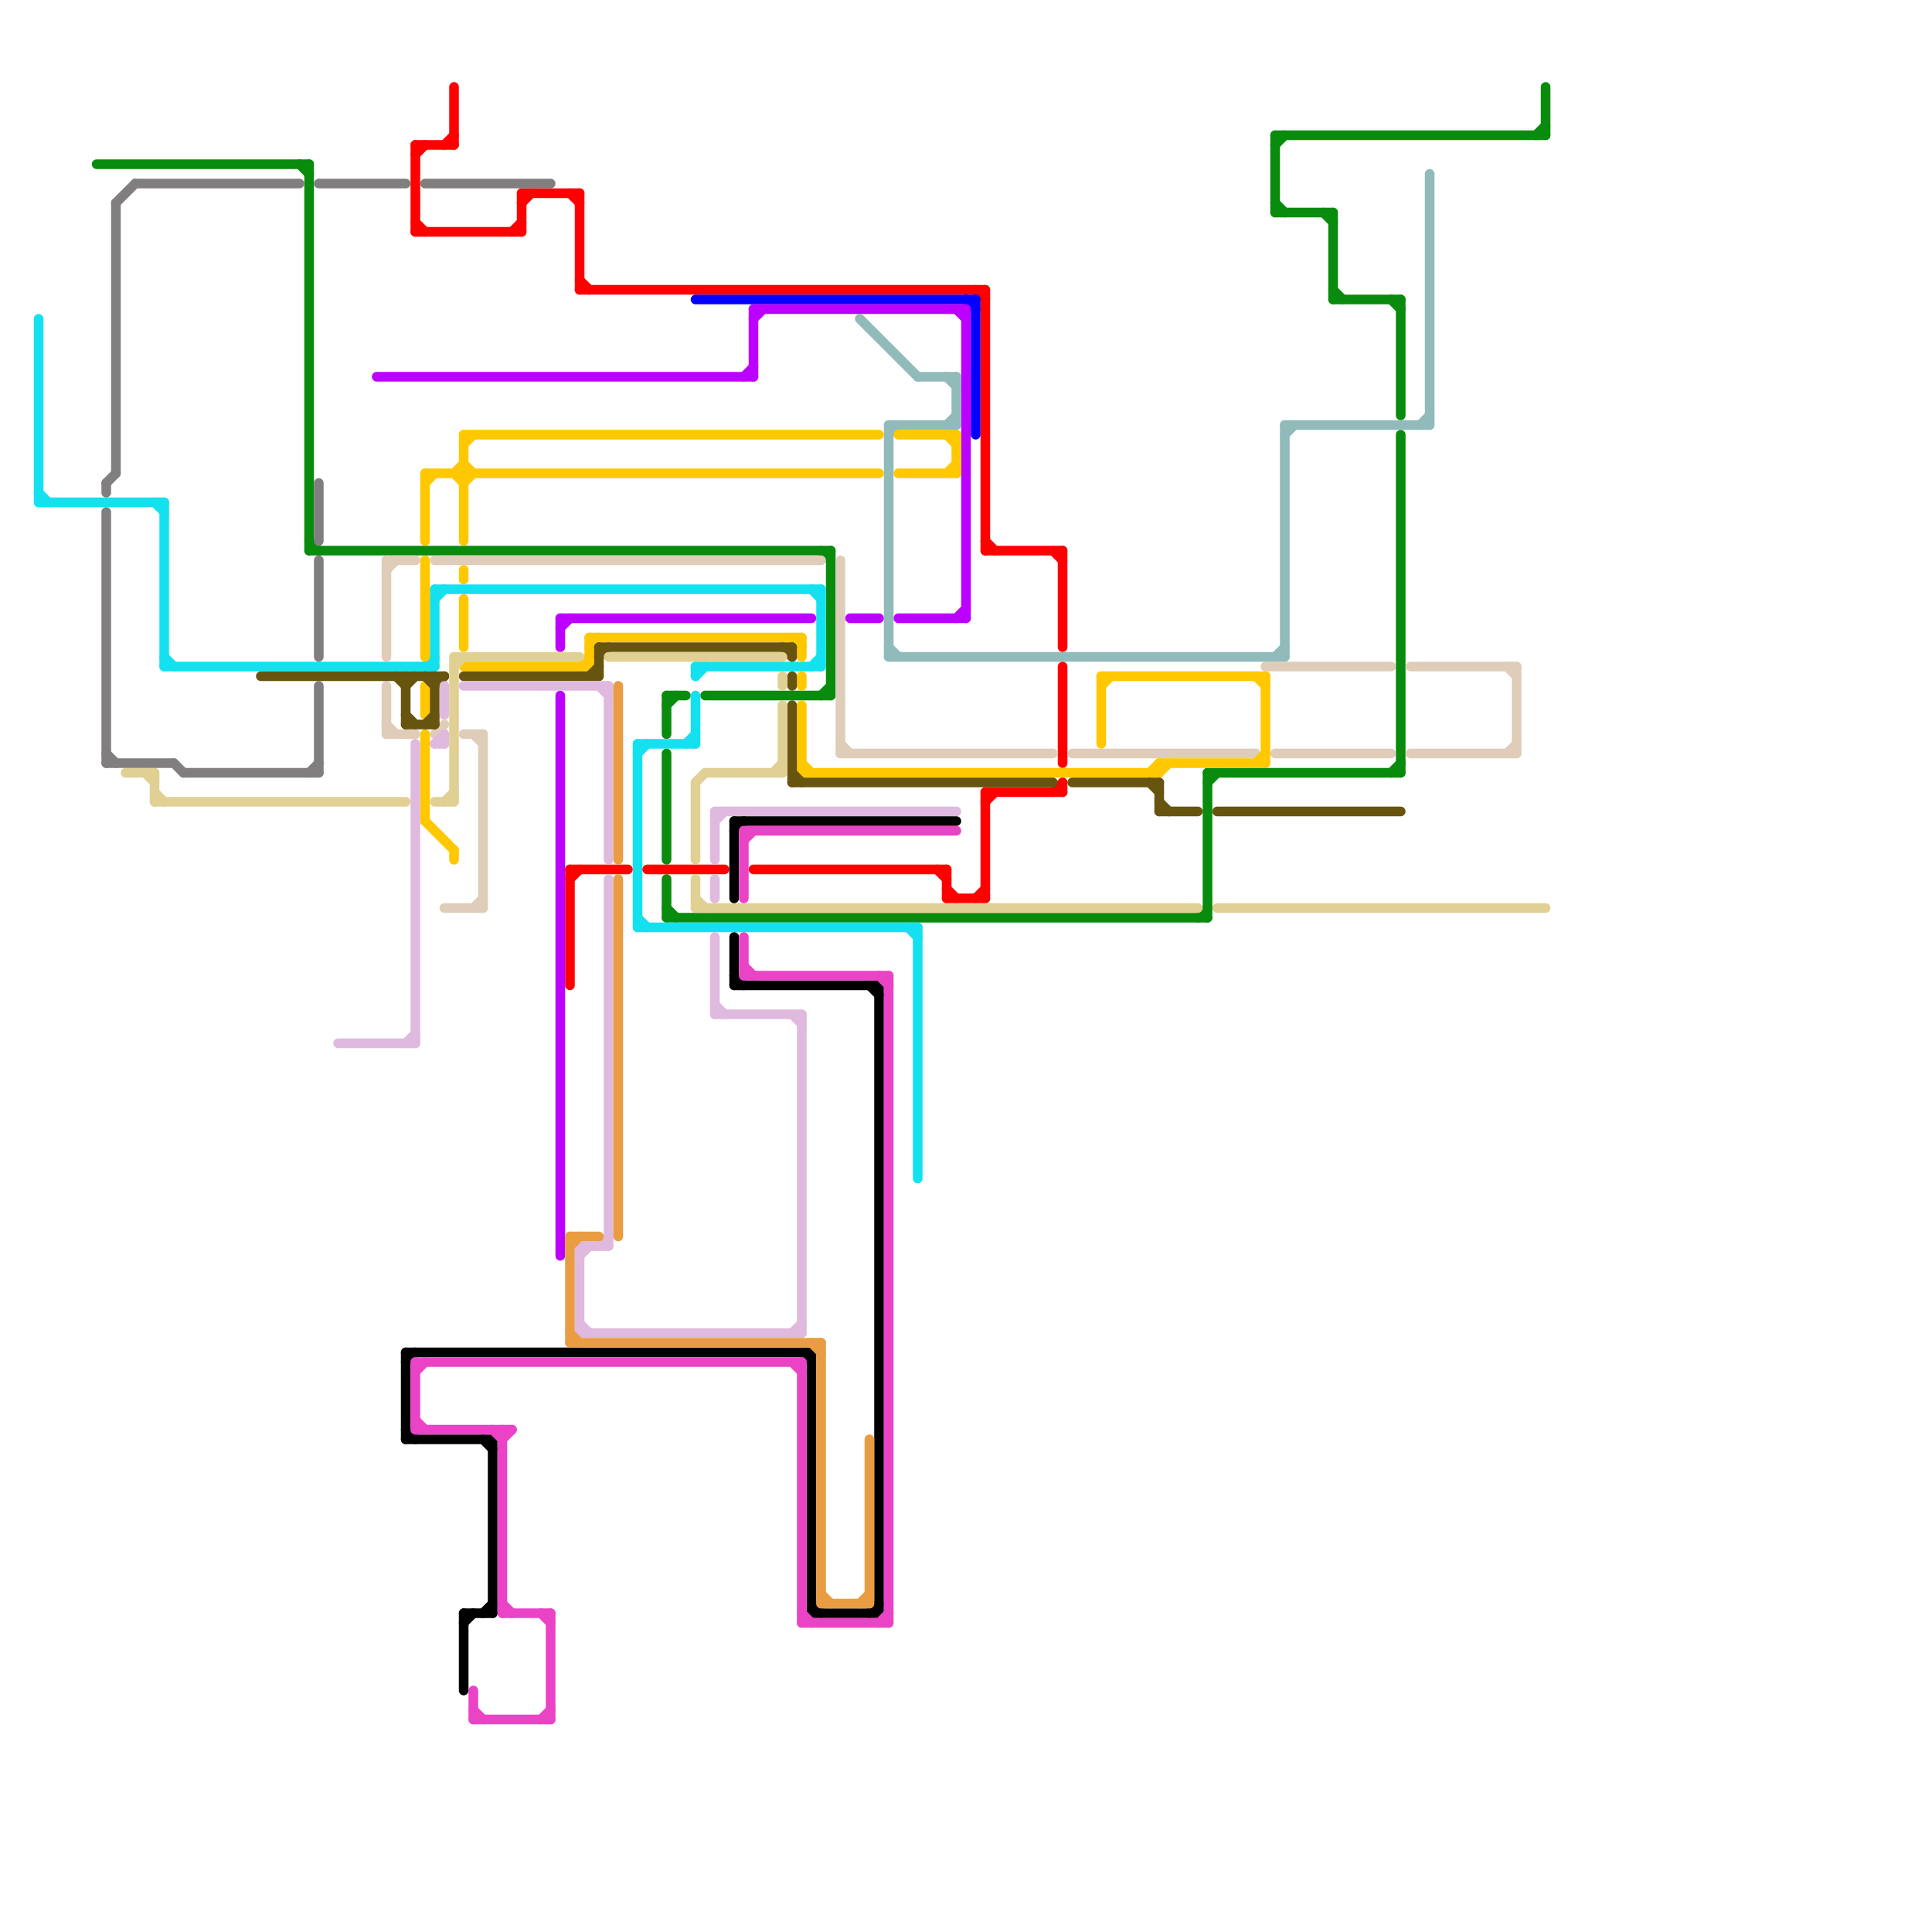 
<svg version="1.1" xmlns="http://www.w3.org/2000/svg" viewBox="0 0 200 200">
<style>text { font: 1px Helvetica; font-weight: 600; white-space: pre; dominant-baseline: central; } line { stroke-width: 1; fill: none; stroke-linecap: round; stroke-linejoin: round; } .c0 { stroke: #098b0d } .c1 { stroke: #14e1f0 } .c2 { stroke: #ff0000 } .c3 { stroke: #0400ff } .c4 { stroke: #bb00ff } .c5 { stroke: #91baba } .c6 { stroke: #dfcdb9 } .c7 { stroke: #ffc800 } .c8 { stroke: #67540f } .c9 { stroke: #e1d094 } .c10 { stroke: #817e7f } .c11 { stroke: #dfb9de } .c12 { stroke: #000000 } .c13 { stroke: #ea43c6 } .c14 { stroke: #ea9c43 }</style><defs><g id="csm-098b0d"><circle r="0.4" fill="#098b0d"/><circle r="0.2" fill="#fff"/></g><g id="csm-xf-bb00ff"><circle r="0.4" fill="#fff"/><circle r="0.2" fill="#bb00ff"/></g><g id="csm-xf-ff0000"><circle r="0.4" fill="#fff"/><circle r="0.2" fill="#ff0000"/></g><g id="csm-xf-e1d094"><circle r="0.4" fill="#fff"/><circle r="0.2" fill="#e1d094"/></g><g id="csm-xf-098b0d"><circle r="0.4" fill="#fff"/><circle r="0.2" fill="#098b0d"/></g><g id="csm-0400ff"><circle r="0.4" fill="#0400ff"/><circle r="0.2" fill="#fff"/></g><g id="csm-xf-0400ff"><circle r="0.4" fill="#fff"/><circle r="0.2" fill="#0400ff"/></g><g id="csm-91baba"><circle r="0.4" fill="#91baba"/><circle r="0.2" fill="#fff"/></g><g id="csm-ffc800"><circle r="0.4" fill="#ffc800"/><circle r="0.2" fill="#fff"/></g><g id="csm-817e7f"><circle r="0.4" fill="#817e7f"/><circle r="0.2" fill="#fff"/></g><g id="csm-xf-ffc800"><circle r="0.4" fill="#fff"/><circle r="0.2" fill="#ffc800"/></g><g id="csm-xf-dfcdb9"><circle r="0.4" fill="#fff"/><circle r="0.2" fill="#dfcdb9"/></g><g id="csm-xf-817e7f"><circle r="0.4" fill="#fff"/><circle r="0.2" fill="#817e7f"/></g><g id="csm-xf-91baba"><circle r="0.4" fill="#fff"/><circle r="0.2" fill="#91baba"/></g><g id="csm-67540f"><circle r="0.4" fill="#67540f"/><circle r="0.2" fill="#fff"/></g><g id="csm-e1d094"><circle r="0.4" fill="#e1d094"/><circle r="0.2" fill="#fff"/></g><g id="csm-14e1f0"><circle r="0.4" fill="#14e1f0"/><circle r="0.2" fill="#fff"/></g><g id="csm-dfcdb9"><circle r="0.4" fill="#dfcdb9"/><circle r="0.2" fill="#fff"/></g><g id="csm-xf-14e1f0"><circle r="0.4" fill="#fff"/><circle r="0.2" fill="#14e1f0"/></g><g id="csm-dfb9de"><circle r="0.4" fill="#dfb9de"/><circle r="0.2" fill="#fff"/></g><g id="csm-bb00ff"><circle r="0.4" fill="#bb00ff"/><circle r="0.2" fill="#fff"/></g><g id="csm-000000"><circle r="0.4" fill="#000000"/><circle r="0.2" fill="#fff"/></g><g id="csm-xf-67540f"><circle r="0.4" fill="#fff"/><circle r="0.2" fill="#67540f"/></g><g id="csm-xf-dfb9de"><circle r="0.4" fill="#fff"/><circle r="0.2" fill="#dfb9de"/></g><g id="csm-ff0000"><circle r="0.4" fill="#ff0000"/><circle r="0.2" fill="#fff"/></g><g id="csm-xf-000000"><circle r="0.4" fill="#fff"/><circle r="0.2" fill="#000000"/></g><g id="csm-xf-ea43c6"><circle r="0.4" fill="#fff"/><circle r="0.2" fill="#ea43c6"/></g><g id="csm-xf-ea9c43"><circle r="0.4" fill="#fff"/><circle r="0.2" fill="#ea9c43"/></g><g id="csm-ea43c6"><circle r="0.4" fill="#ea43c6"/><circle r="0.2" fill="#fff"/></g><g id="csm-ea9c43"><circle r="0.4" fill="#ea9c43"/><circle r="0.2" fill="#fff"/></g></defs><line class="c0" x1="86" y1="57" x2="86" y2="72"/><line class="c0" x1="138" y1="22" x2="138" y2="31"/><line class="c0" x1="132" y1="22" x2="138" y2="22"/><line class="c0" x1="69" y1="78" x2="69" y2="89"/><line class="c0" x1="32" y1="17" x2="32" y2="57"/><line class="c0" x1="31" y1="17" x2="32" y2="18"/><line class="c0" x1="138" y1="31" x2="145" y2="31"/><line class="c0" x1="137" y1="22" x2="138" y2="23"/><line class="c0" x1="32" y1="57" x2="86" y2="57"/><line class="c0" x1="132" y1="14" x2="160" y2="14"/><line class="c0" x1="132" y1="21" x2="133" y2="22"/><line class="c0" x1="69" y1="72" x2="69" y2="76"/><line class="c0" x1="132" y1="14" x2="132" y2="22"/><line class="c0" x1="145" y1="45" x2="145" y2="80"/><line class="c0" x1="132" y1="15" x2="133" y2="14"/><line class="c0" x1="69" y1="94" x2="70" y2="95"/><line class="c0" x1="73" y1="72" x2="86" y2="72"/><line class="c0" x1="144" y1="80" x2="145" y2="79"/><line class="c0" x1="32" y1="56" x2="33" y2="57"/><line class="c0" x1="125" y1="80" x2="145" y2="80"/><line class="c0" x1="159" y1="14" x2="160" y2="13"/><line class="c0" x1="69" y1="91" x2="69" y2="95"/><line class="c0" x1="69" y1="95" x2="125" y2="95"/><line class="c0" x1="69" y1="72" x2="71" y2="72"/><line class="c0" x1="145" y1="31" x2="145" y2="43"/><line class="c0" x1="138" y1="30" x2="139" y2="31"/><line class="c0" x1="144" y1="31" x2="145" y2="32"/><line class="c0" x1="69" y1="73" x2="70" y2="72"/><line class="c0" x1="10" y1="17" x2="32" y2="17"/><line class="c0" x1="125" y1="80" x2="125" y2="95"/><line class="c0" x1="160" y1="9" x2="160" y2="14"/><line class="c0" x1="85" y1="72" x2="86" y2="71"/><line class="c0" x1="125" y1="81" x2="126" y2="80"/><line class="c0" x1="85" y1="57" x2="86" y2="58"/><line class="c0" x1="124" y1="95" x2="125" y2="94"/><line class="c1" x1="66" y1="96" x2="95" y2="96"/><line class="c1" x1="72" y1="69" x2="85" y2="69"/><line class="c1" x1="66" y1="77" x2="72" y2="77"/><line class="c1" x1="4" y1="33" x2="4" y2="52"/><line class="c1" x1="44" y1="69" x2="45" y2="68"/><line class="c1" x1="84" y1="69" x2="85" y2="68"/><line class="c1" x1="45" y1="62" x2="46" y2="61"/><line class="c1" x1="72" y1="72" x2="72" y2="77"/><line class="c1" x1="17" y1="69" x2="45" y2="69"/><line class="c1" x1="72" y1="70" x2="73" y2="69"/><line class="c1" x1="45" y1="61" x2="45" y2="69"/><line class="c1" x1="85" y1="61" x2="85" y2="69"/><line class="c1" x1="66" y1="78" x2="67" y2="77"/><line class="c1" x1="95" y1="96" x2="95" y2="122"/><line class="c1" x1="17" y1="52" x2="17" y2="69"/><line class="c1" x1="72" y1="69" x2="72" y2="70"/><line class="c1" x1="84" y1="61" x2="85" y2="62"/><line class="c1" x1="66" y1="77" x2="66" y2="96"/><line class="c1" x1="71" y1="77" x2="72" y2="76"/><line class="c1" x1="4" y1="51" x2="5" y2="52"/><line class="c1" x1="45" y1="61" x2="85" y2="61"/><line class="c1" x1="4" y1="52" x2="17" y2="52"/><line class="c1" x1="66" y1="95" x2="67" y2="96"/><line class="c1" x1="17" y1="68" x2="18" y2="69"/><line class="c1" x1="16" y1="52" x2="17" y2="53"/><line class="c1" x1="94" y1="96" x2="95" y2="97"/><line class="c2" x1="98" y1="93" x2="102" y2="93"/><line class="c2" x1="109" y1="57" x2="110" y2="58"/><line class="c2" x1="60" y1="29" x2="61" y2="30"/><line class="c2" x1="43" y1="15" x2="47" y2="15"/><line class="c2" x1="54" y1="21" x2="55" y2="20"/><line class="c2" x1="43" y1="16" x2="44" y2="15"/><line class="c2" x1="101" y1="93" x2="102" y2="92"/><line class="c2" x1="102" y1="82" x2="102" y2="93"/><line class="c2" x1="101" y1="30" x2="102" y2="31"/><line class="c2" x1="102" y1="57" x2="110" y2="57"/><line class="c2" x1="43" y1="23" x2="44" y2="24"/><line class="c2" x1="102" y1="82" x2="110" y2="82"/><line class="c2" x1="43" y1="24" x2="54" y2="24"/><line class="c2" x1="54" y1="20" x2="54" y2="24"/><line class="c2" x1="59" y1="90" x2="59" y2="102"/><line class="c2" x1="98" y1="92" x2="99" y2="93"/><line class="c2" x1="102" y1="30" x2="102" y2="57"/><line class="c2" x1="60" y1="30" x2="102" y2="30"/><line class="c2" x1="109" y1="82" x2="110" y2="81"/><line class="c2" x1="102" y1="83" x2="103" y2="82"/><line class="c2" x1="59" y1="90" x2="65" y2="90"/><line class="c2" x1="53" y1="24" x2="54" y2="23"/><line class="c2" x1="98" y1="90" x2="98" y2="93"/><line class="c2" x1="59" y1="91" x2="60" y2="90"/><line class="c2" x1="110" y1="57" x2="110" y2="67"/><line class="c2" x1="47" y1="9" x2="47" y2="15"/><line class="c2" x1="54" y1="20" x2="60" y2="20"/><line class="c2" x1="60" y1="20" x2="60" y2="30"/><line class="c2" x1="110" y1="69" x2="110" y2="79"/><line class="c2" x1="78" y1="90" x2="98" y2="90"/><line class="c2" x1="67" y1="90" x2="75" y2="90"/><line class="c2" x1="59" y1="20" x2="60" y2="21"/><line class="c2" x1="102" y1="56" x2="103" y2="57"/><line class="c2" x1="43" y1="15" x2="43" y2="24"/><line class="c2" x1="46" y1="15" x2="47" y2="14"/><line class="c2" x1="110" y1="81" x2="110" y2="82"/><line class="c2" x1="97" y1="90" x2="98" y2="91"/><line class="c3" x1="100" y1="31" x2="101" y2="32"/><line class="c3" x1="101" y1="31" x2="101" y2="45"/><line class="c3" x1="72" y1="31" x2="101" y2="31"/><line class="c4" x1="58" y1="64" x2="84" y2="64"/><line class="c4" x1="78" y1="33" x2="79" y2="32"/><line class="c4" x1="93" y1="64" x2="100" y2="64"/><line class="c4" x1="99" y1="64" x2="100" y2="63"/><line class="c4" x1="39" y1="39" x2="78" y2="39"/><line class="c4" x1="58" y1="64" x2="58" y2="67"/><line class="c4" x1="99" y1="32" x2="100" y2="33"/><line class="c4" x1="88" y1="64" x2="91" y2="64"/><line class="c4" x1="78" y1="32" x2="78" y2="39"/><line class="c4" x1="58" y1="65" x2="59" y2="64"/><line class="c4" x1="58" y1="72" x2="58" y2="130"/><line class="c4" x1="100" y1="32" x2="100" y2="64"/><line class="c4" x1="78" y1="32" x2="100" y2="32"/><line class="c4" x1="77" y1="39" x2="78" y2="38"/><line class="c5" x1="89" y1="33" x2="95" y2="39"/><line class="c5" x1="92" y1="44" x2="92" y2="68"/><line class="c5" x1="92" y1="68" x2="133" y2="68"/><line class="c5" x1="98" y1="44" x2="99" y2="43"/><line class="c5" x1="147" y1="44" x2="148" y2="43"/><line class="c5" x1="92" y1="44" x2="99" y2="44"/><line class="c5" x1="133" y1="44" x2="148" y2="44"/><line class="c5" x1="148" y1="18" x2="148" y2="44"/><line class="c5" x1="98" y1="39" x2="99" y2="40"/><line class="c5" x1="133" y1="44" x2="133" y2="68"/><line class="c5" x1="133" y1="45" x2="134" y2="44"/><line class="c5" x1="99" y1="39" x2="99" y2="44"/><line class="c5" x1="95" y1="39" x2="99" y2="39"/><line class="c5" x1="92" y1="45" x2="93" y2="44"/><line class="c5" x1="132" y1="68" x2="133" y2="67"/><line class="c5" x1="92" y1="67" x2="93" y2="68"/><line class="c6" x1="49" y1="76" x2="50" y2="77"/><line class="c6" x1="46" y1="94" x2="50" y2="94"/><line class="c6" x1="132" y1="78" x2="144" y2="78"/><line class="c6" x1="40" y1="58" x2="40" y2="68"/><line class="c6" x1="40" y1="58" x2="43" y2="58"/><line class="c6" x1="50" y1="76" x2="50" y2="94"/><line class="c6" x1="40" y1="71" x2="40" y2="76"/><line class="c6" x1="131" y1="69" x2="144" y2="69"/><line class="c6" x1="49" y1="94" x2="50" y2="93"/><line class="c6" x1="87" y1="58" x2="87" y2="78"/><line class="c6" x1="146" y1="69" x2="157" y2="69"/><line class="c6" x1="156" y1="78" x2="157" y2="77"/><line class="c6" x1="40" y1="76" x2="43" y2="76"/><line class="c6" x1="45" y1="58" x2="85" y2="58"/><line class="c6" x1="157" y1="69" x2="157" y2="78"/><line class="c6" x1="156" y1="69" x2="157" y2="70"/><line class="c6" x1="87" y1="77" x2="88" y2="78"/><line class="c6" x1="40" y1="59" x2="41" y2="58"/><line class="c6" x1="40" y1="75" x2="41" y2="76"/><line class="c6" x1="48" y1="76" x2="50" y2="76"/><line class="c6" x1="111" y1="78" x2="130" y2="78"/><line class="c6" x1="146" y1="78" x2="157" y2="78"/><line class="c6" x1="87" y1="78" x2="109" y2="78"/><line class="c6" x1="45" y1="76" x2="46" y2="75"/><line class="c7" x1="93" y1="49" x2="99" y2="49"/><line class="c7" x1="48" y1="48" x2="49" y2="49"/><line class="c7" x1="47" y1="88" x2="47" y2="89"/><line class="c7" x1="83" y1="66" x2="83" y2="68"/><line class="c7" x1="114" y1="70" x2="114" y2="77"/><line class="c7" x1="120" y1="79" x2="131" y2="79"/><line class="c7" x1="83" y1="80" x2="120" y2="80"/><line class="c7" x1="98" y1="45" x2="99" y2="46"/><line class="c7" x1="44" y1="50" x2="45" y2="49"/><line class="c7" x1="48" y1="59" x2="48" y2="60"/><line class="c7" x1="48" y1="45" x2="48" y2="56"/><line class="c7" x1="61" y1="66" x2="61" y2="69"/><line class="c7" x1="98" y1="49" x2="99" y2="48"/><line class="c7" x1="48" y1="69" x2="61" y2="69"/><line class="c7" x1="130" y1="79" x2="131" y2="78"/><line class="c7" x1="61" y1="66" x2="83" y2="66"/><line class="c7" x1="120" y1="80" x2="121" y2="79"/><line class="c7" x1="48" y1="62" x2="48" y2="67"/><line class="c7" x1="47" y1="49" x2="48" y2="48"/><line class="c7" x1="114" y1="71" x2="115" y2="70"/><line class="c7" x1="61" y1="67" x2="62" y2="66"/><line class="c7" x1="93" y1="45" x2="99" y2="45"/><line class="c7" x1="83" y1="79" x2="84" y2="80"/><line class="c7" x1="48" y1="45" x2="91" y2="45"/><line class="c7" x1="99" y1="45" x2="99" y2="49"/><line class="c7" x1="48" y1="46" x2="49" y2="45"/><line class="c7" x1="114" y1="70" x2="131" y2="70"/><line class="c7" x1="44" y1="85" x2="47" y2="88"/><line class="c7" x1="44" y1="49" x2="91" y2="49"/><line class="c7" x1="48" y1="50" x2="49" y2="49"/><line class="c7" x1="131" y1="70" x2="131" y2="79"/><line class="c7" x1="60" y1="69" x2="61" y2="68"/><line class="c7" x1="44" y1="49" x2="44" y2="56"/><line class="c7" x1="44" y1="58" x2="44" y2="68"/><line class="c7" x1="83" y1="73" x2="83" y2="80"/><line class="c7" x1="82" y1="66" x2="83" y2="67"/><line class="c7" x1="44" y1="76" x2="44" y2="85"/><line class="c7" x1="47" y1="49" x2="48" y2="50"/><line class="c7" x1="83" y1="70" x2="83" y2="71"/><line class="c7" x1="44" y1="71" x2="44" y2="74"/><line class="c7" x1="130" y1="70" x2="131" y2="71"/><line class="c7" x1="120" y1="79" x2="120" y2="80"/><line class="c7" x1="119" y1="80" x2="120" y2="79"/><line class="c8" x1="62" y1="67" x2="62" y2="70"/><line class="c8" x1="119" y1="81" x2="120" y2="82"/><line class="c8" x1="45" y1="71" x2="46" y2="70"/><line class="c8" x1="27" y1="70" x2="46" y2="70"/><line class="c8" x1="82" y1="73" x2="82" y2="81"/><line class="c8" x1="120" y1="84" x2="124" y2="84"/><line class="c8" x1="82" y1="81" x2="109" y2="81"/><line class="c8" x1="44" y1="75" x2="45" y2="74"/><line class="c8" x1="111" y1="81" x2="120" y2="81"/><line class="c8" x1="120" y1="81" x2="120" y2="84"/><line class="c8" x1="42" y1="70" x2="42" y2="75"/><line class="c8" x1="82" y1="80" x2="83" y2="81"/><line class="c8" x1="126" y1="84" x2="145" y2="84"/><line class="c8" x1="48" y1="70" x2="62" y2="70"/><line class="c8" x1="62" y1="68" x2="63" y2="67"/><line class="c8" x1="120" y1="83" x2="121" y2="84"/><line class="c8" x1="42" y1="71" x2="43" y2="70"/><line class="c8" x1="82" y1="70" x2="82" y2="71"/><line class="c8" x1="42" y1="74" x2="43" y2="75"/><line class="c8" x1="45" y1="70" x2="45" y2="75"/><line class="c8" x1="61" y1="70" x2="62" y2="69"/><line class="c8" x1="41" y1="70" x2="42" y2="71"/><line class="c8" x1="44" y1="70" x2="45" y2="71"/><line class="c8" x1="42" y1="75" x2="45" y2="75"/><line class="c8" x1="62" y1="67" x2="82" y2="67"/><line class="c8" x1="82" y1="67" x2="82" y2="68"/><line class="c8" x1="81" y1="67" x2="82" y2="68"/><line class="c9" x1="72" y1="91" x2="72" y2="94"/><line class="c9" x1="46" y1="83" x2="47" y2="82"/><line class="c9" x1="72" y1="81" x2="73" y2="80"/><line class="c9" x1="81" y1="73" x2="81" y2="80"/><line class="c9" x1="81" y1="70" x2="81" y2="71"/><line class="c9" x1="126" y1="94" x2="160" y2="94"/><line class="c9" x1="72" y1="94" x2="124" y2="94"/><line class="c9" x1="80" y1="80" x2="81" y2="79"/><line class="c9" x1="73" y1="80" x2="81" y2="80"/><line class="c9" x1="15" y1="80" x2="16" y2="81"/><line class="c9" x1="16" y1="82" x2="17" y2="83"/><line class="c9" x1="16" y1="83" x2="42" y2="83"/><line class="c9" x1="47" y1="68" x2="60" y2="68"/><line class="c9" x1="47" y1="68" x2="47" y2="83"/><line class="c9" x1="16" y1="80" x2="16" y2="83"/><line class="c9" x1="13" y1="80" x2="16" y2="80"/><line class="c9" x1="72" y1="93" x2="73" y2="94"/><line class="c9" x1="47" y1="69" x2="48" y2="68"/><line class="c9" x1="63" y1="68" x2="81" y2="68"/><line class="c9" x1="45" y1="83" x2="47" y2="83"/><line class="c9" x1="72" y1="81" x2="72" y2="89"/><line class="c10" x1="11" y1="79" x2="18" y2="79"/><line class="c10" x1="19" y1="80" x2="33" y2="80"/><line class="c10" x1="11" y1="50" x2="12" y2="49"/><line class="c10" x1="32" y1="80" x2="33" y2="79"/><line class="c10" x1="33" y1="71" x2="33" y2="80"/><line class="c10" x1="33" y1="50" x2="33" y2="56"/><line class="c10" x1="44" y1="19" x2="57" y2="19"/><line class="c10" x1="11" y1="50" x2="11" y2="51"/><line class="c10" x1="11" y1="78" x2="12" y2="79"/><line class="c10" x1="18" y1="79" x2="19" y2="80"/><line class="c10" x1="33" y1="19" x2="42" y2="19"/><line class="c10" x1="33" y1="58" x2="33" y2="68"/><line class="c10" x1="11" y1="53" x2="11" y2="79"/><line class="c10" x1="12" y1="21" x2="12" y2="49"/><line class="c10" x1="14" y1="19" x2="31" y2="19"/><line class="c10" x1="12" y1="21" x2="14" y2="19"/><line class="c11" x1="46" y1="71" x2="46" y2="74"/><line class="c11" x1="74" y1="91" x2="74" y2="93"/><line class="c11" x1="82" y1="138" x2="83" y2="137"/><line class="c11" x1="63" y1="91" x2="63" y2="129"/><line class="c11" x1="74" y1="85" x2="75" y2="84"/><line class="c11" x1="42" y1="108" x2="43" y2="107"/><line class="c11" x1="60" y1="137" x2="61" y2="138"/><line class="c11" x1="35" y1="108" x2="43" y2="108"/><line class="c11" x1="74" y1="105" x2="83" y2="105"/><line class="c11" x1="74" y1="84" x2="74" y2="89"/><line class="c11" x1="60" y1="138" x2="83" y2="138"/><line class="c11" x1="45" y1="77" x2="46" y2="77"/><line class="c11" x1="48" y1="71" x2="63" y2="71"/><line class="c11" x1="74" y1="104" x2="75" y2="105"/><line class="c11" x1="60" y1="129" x2="60" y2="138"/><line class="c11" x1="46" y1="76" x2="46" y2="77"/><line class="c11" x1="60" y1="130" x2="61" y2="129"/><line class="c11" x1="74" y1="84" x2="99" y2="84"/><line class="c11" x1="45" y1="77" x2="46" y2="76"/><line class="c11" x1="83" y1="105" x2="83" y2="138"/><line class="c11" x1="62" y1="71" x2="63" y2="72"/><line class="c11" x1="74" y1="97" x2="74" y2="105"/><line class="c11" x1="62" y1="129" x2="63" y2="128"/><line class="c11" x1="43" y1="77" x2="43" y2="108"/><line class="c11" x1="63" y1="71" x2="63" y2="89"/><line class="c11" x1="82" y1="105" x2="83" y2="106"/><line class="c11" x1="60" y1="129" x2="63" y2="129"/><line class="c12" x1="42" y1="140" x2="84" y2="140"/><line class="c12" x1="51" y1="149" x2="51" y2="167"/><line class="c12" x1="91" y1="102" x2="91" y2="167"/><line class="c12" x1="76" y1="101" x2="77" y2="102"/><line class="c12" x1="42" y1="140" x2="42" y2="149"/><line class="c12" x1="50" y1="149" x2="51" y2="150"/><line class="c12" x1="84" y1="166" x2="85" y2="167"/><line class="c12" x1="76" y1="102" x2="91" y2="102"/><line class="c12" x1="84" y1="140" x2="84" y2="167"/><line class="c12" x1="48" y1="167" x2="48" y2="175"/><line class="c12" x1="76" y1="85" x2="76" y2="93"/><line class="c12" x1="84" y1="167" x2="91" y2="167"/><line class="c12" x1="50" y1="167" x2="51" y2="166"/><line class="c12" x1="48" y1="167" x2="51" y2="167"/><line class="c12" x1="48" y1="168" x2="49" y2="167"/><line class="c12" x1="42" y1="141" x2="43" y2="140"/><line class="c12" x1="83" y1="140" x2="84" y2="141"/><line class="c12" x1="90" y1="102" x2="91" y2="103"/><line class="c12" x1="76" y1="97" x2="76" y2="102"/><line class="c12" x1="90" y1="167" x2="91" y2="166"/><line class="c12" x1="76" y1="86" x2="77" y2="85"/><line class="c12" x1="42" y1="148" x2="43" y2="149"/><line class="c12" x1="42" y1="149" x2="51" y2="149"/><line class="c12" x1="76" y1="85" x2="99" y2="85"/><line class="c13" x1="77" y1="101" x2="92" y2="101"/><line class="c13" x1="77" y1="86" x2="77" y2="93"/><line class="c13" x1="82" y1="141" x2="83" y2="142"/><line class="c13" x1="49" y1="178" x2="57" y2="178"/><line class="c13" x1="56" y1="178" x2="57" y2="177"/><line class="c13" x1="52" y1="149" x2="53" y2="148"/><line class="c13" x1="77" y1="86" x2="99" y2="86"/><line class="c13" x1="43" y1="142" x2="44" y2="141"/><line class="c13" x1="91" y1="101" x2="92" y2="102"/><line class="c13" x1="83" y1="141" x2="83" y2="168"/><line class="c13" x1="77" y1="97" x2="77" y2="101"/><line class="c13" x1="43" y1="141" x2="43" y2="148"/><line class="c13" x1="92" y1="101" x2="92" y2="168"/><line class="c13" x1="52" y1="166" x2="53" y2="167"/><line class="c13" x1="43" y1="148" x2="53" y2="148"/><line class="c13" x1="43" y1="141" x2="83" y2="141"/><line class="c13" x1="91" y1="168" x2="92" y2="167"/><line class="c13" x1="77" y1="87" x2="78" y2="86"/><line class="c13" x1="43" y1="147" x2="44" y2="148"/><line class="c13" x1="57" y1="167" x2="57" y2="178"/><line class="c13" x1="56" y1="167" x2="57" y2="168"/><line class="c13" x1="49" y1="175" x2="49" y2="178"/><line class="c13" x1="49" y1="177" x2="50" y2="178"/><line class="c13" x1="77" y1="100" x2="78" y2="101"/><line class="c13" x1="52" y1="167" x2="57" y2="167"/><line class="c13" x1="52" y1="148" x2="52" y2="167"/><line class="c13" x1="83" y1="168" x2="92" y2="168"/><line class="c13" x1="83" y1="167" x2="84" y2="168"/><line class="c13" x1="51" y1="148" x2="52" y2="149"/><line class="c14" x1="85" y1="165" x2="86" y2="166"/><line class="c14" x1="64" y1="71" x2="64" y2="89"/><line class="c14" x1="59" y1="129" x2="60" y2="128"/><line class="c14" x1="59" y1="138" x2="60" y2="139"/><line class="c14" x1="59" y1="139" x2="85" y2="139"/><line class="c14" x1="85" y1="166" x2="90" y2="166"/><line class="c14" x1="84" y1="139" x2="85" y2="140"/><line class="c14" x1="64" y1="91" x2="64" y2="128"/><line class="c14" x1="59" y1="128" x2="62" y2="128"/><line class="c14" x1="85" y1="139" x2="85" y2="166"/><line class="c14" x1="59" y1="128" x2="59" y2="139"/><line class="c14" x1="90" y1="149" x2="90" y2="166"/><line class="c14" x1="89" y1="166" x2="90" y2="165"/>
</svg>
